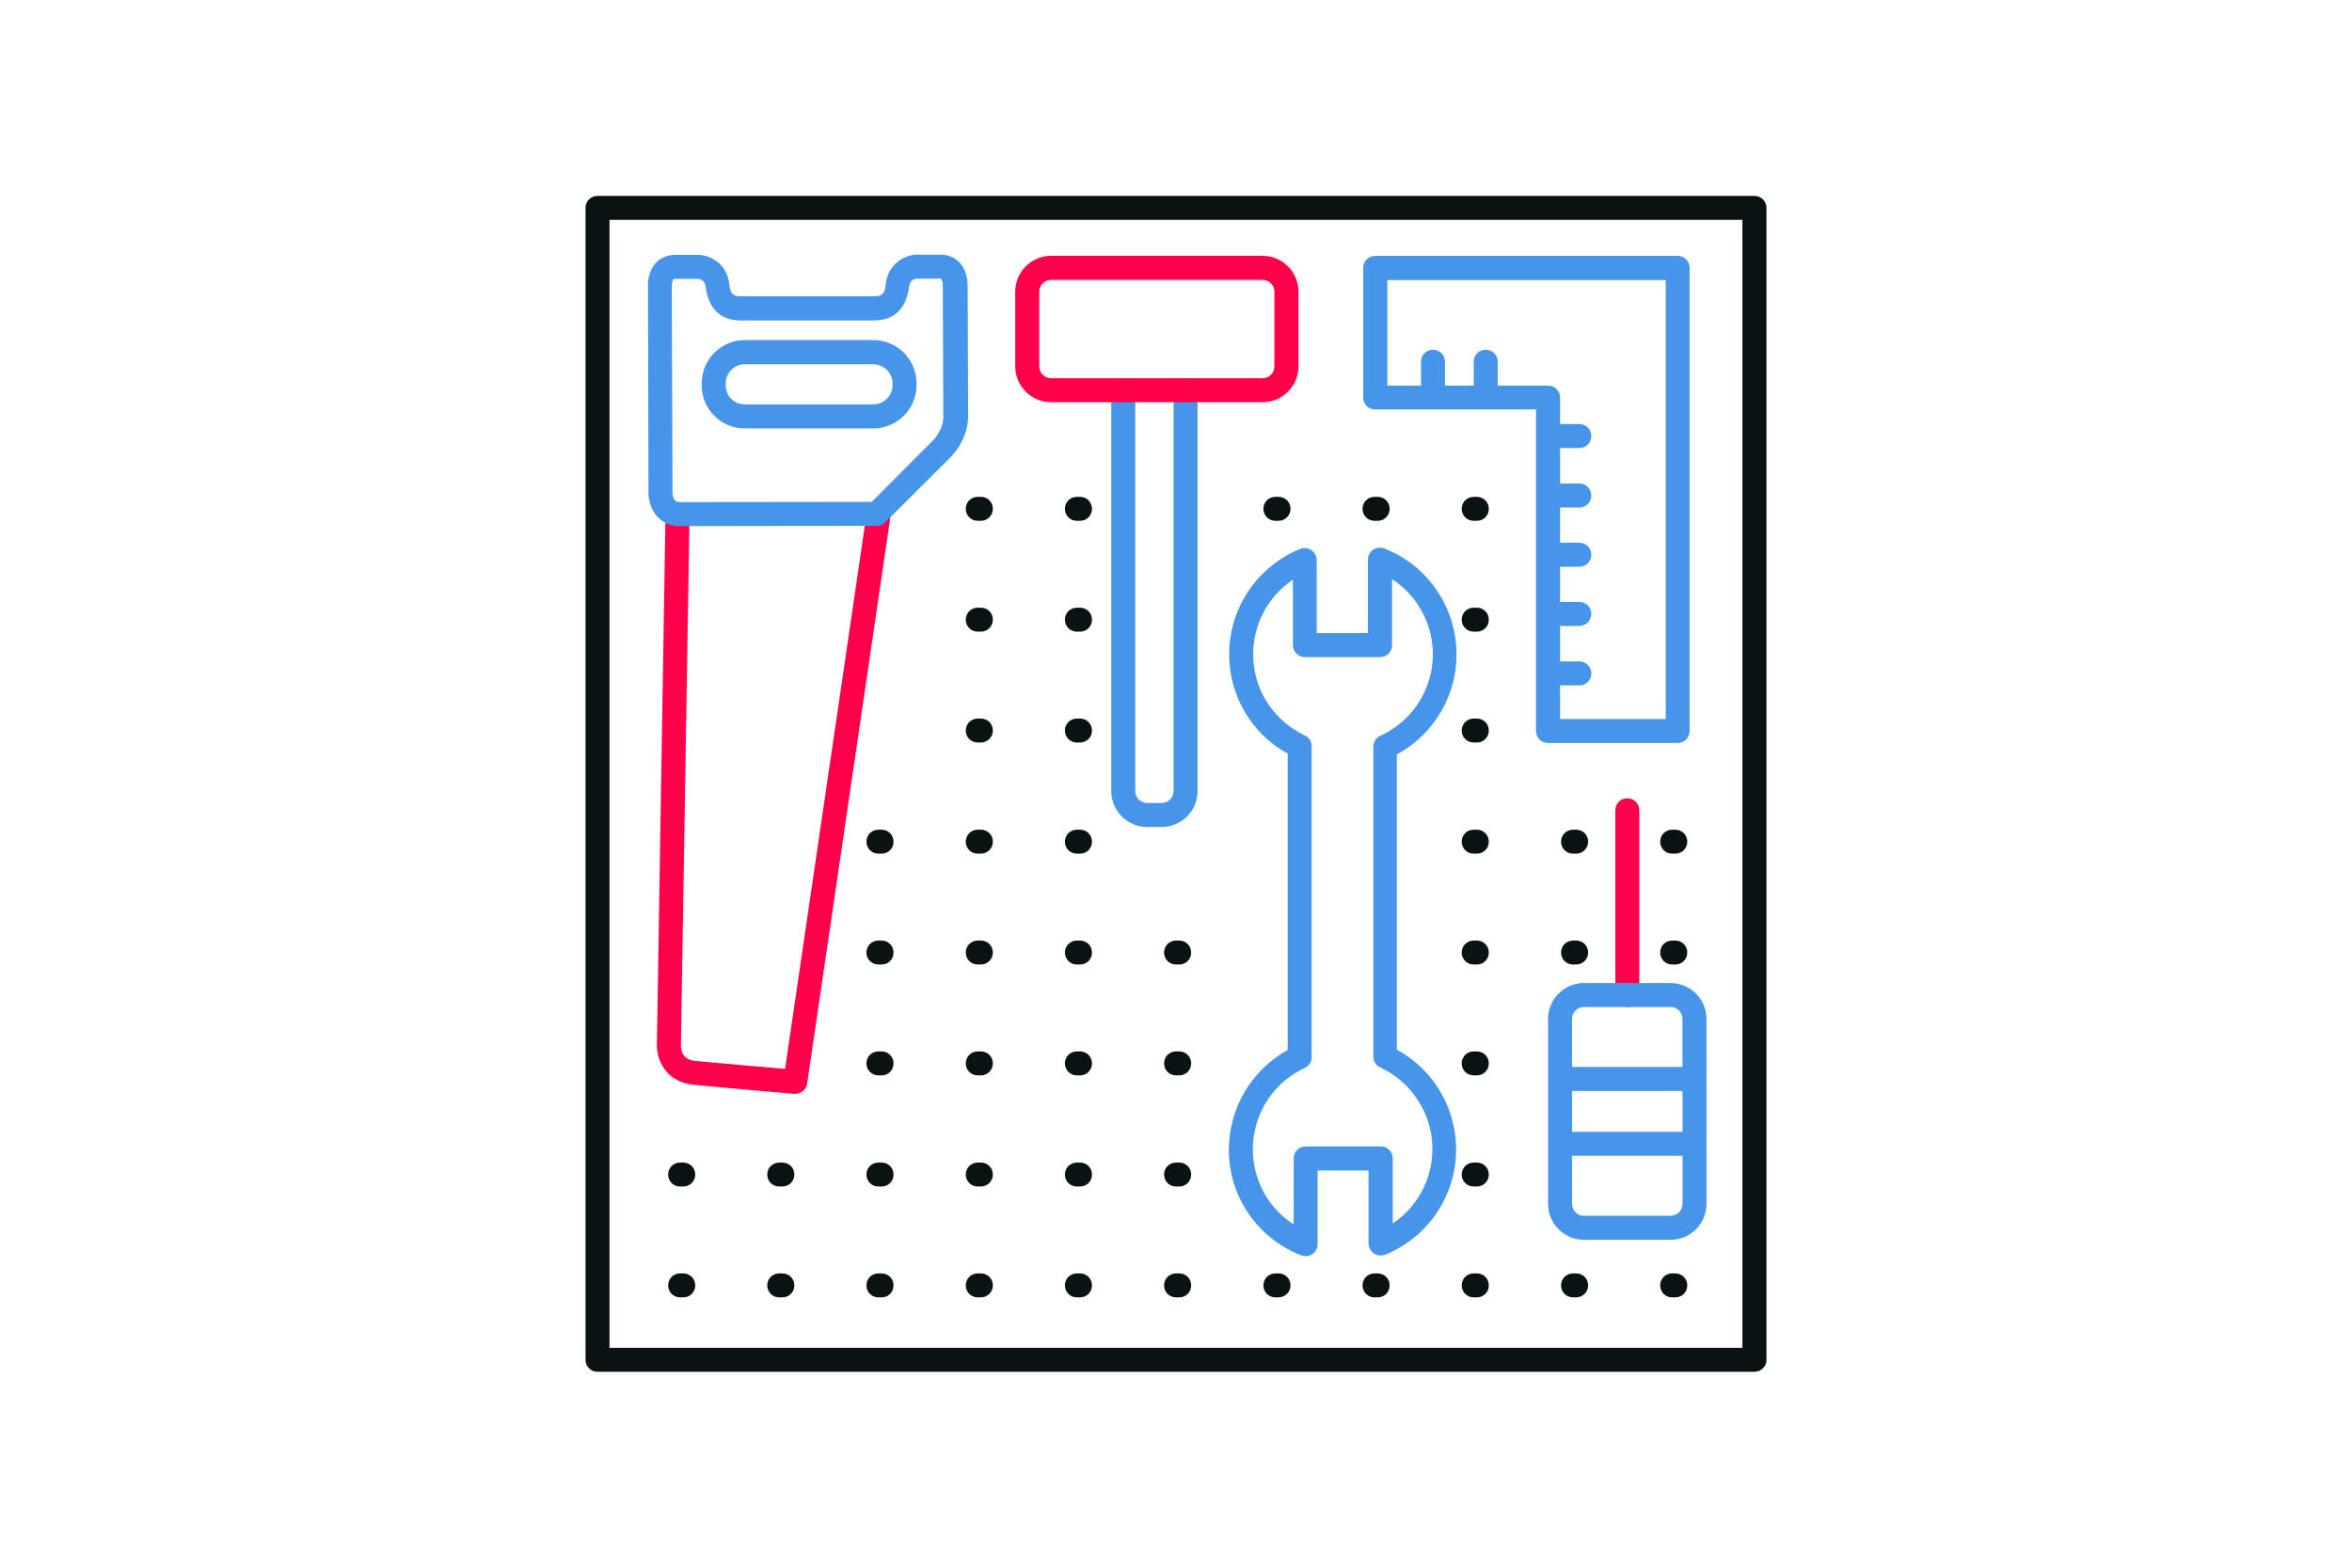 <?xml version="1.0" encoding="UTF-8"?>
<svg id="Layer_1" data-name="Layer 1" xmlns="http://www.w3.org/2000/svg" viewBox="0 0 420 280">
  <defs>
    <style>
      .cls-1 {
        fill: #4695eb;
      }

      .cls-2 {
        fill: #091313;
      }

      .cls-3 {
        fill: #ff004a;
      }
    </style>
  </defs>
  <path class="cls-3" d="M141.99,195.37h-.17c-.13,0-13.33-1.16-18-1.63-4.93-.47-6.6-4.54-6.52-7.16l1.54-94.68c0-1.2.99-2.14,2.19-2.1,1.2,0,2.14.99,2.1,2.19l-1.54,94.73v.04c0,.73.21,2.53,2.61,2.74,3.56.34,12.09,1.07,15.99,1.41l14.57-99.23c.17-1.16,1.24-1.97,2.44-1.8,1.16.17,1.97,1.24,1.8,2.44l-14.87,101.24c-.17,1.03-1.07,1.8-2.14,1.8h0Z"/>
  <path class="cls-2" d="M313.3,245.01H106.7c-1.2,0-2.14-.94-2.14-2.14V37.13c0-1.2.94-2.14,2.14-2.14h206.6c1.2,0,2.14.94,2.14,2.14v205.74c0,1.2-.94,2.14-2.14,2.14ZM108.84,240.73h202.3V39.27H108.84v201.46Z"/>
  <path class="cls-1" d="M156,76.52h-23.02c-4.24,0-7.67-3.43-7.67-7.67v-.39c0-4.24,3.43-7.72,7.67-7.72h23.02c4.2.04,7.63,3.43,7.67,7.67v.39c0,4.24-3.43,7.67-7.67,7.72ZM132.99,72.23h23.02c1.84-.04,3.34-1.54,3.39-3.39v-.39c-.04-1.84-1.54-3.34-3.39-3.39h-23.02c-1.89,0-3.39,1.54-3.39,3.39v.39c0,1.89,1.5,3.39,3.39,3.39Z"/>
  <path class="cls-1" d="M121.54,93.96c-1.59.09-3.17-.56-4.24-1.76-1.63-1.84-1.54-4.41-1.5-5.1l-.09-35.75c-.04-.6-.04-2.83,1.41-4.41.86-.9,2.06-1.41,3.34-1.41h3.77c2.14-.13,5.49,1.16,6,5.19.17,1.29.3,2.19,1.93,2.19h24.09c1.63,0,1.76-.94,1.93-2.19.26-3.09,2.96-5.4,6.04-5.23h3.77c1.24-.04,2.44.47,3.34,1.37,1.46,1.54,1.46,3.77,1.46,4.37l.09,23.06c0,4.2-2.83,7.07-3.26,7.5l-11.53,11.49c-.39.39-.94.64-1.54.64l-34.98.04h-.04ZM124.28,49.81h-3.81c-.13,0-.21.04-.21.04-.21.39-.3.86-.3,1.29v.13l.13,35.92v.26c-.04.39,0,1.46.43,1.93.09.09.3.34,1.03.3h.04l34.08-.04,10.8-10.84.09-.09s1.93-1.84,1.89-4.37l-.09-23.15v-.13c.04-.43-.09-.9-.3-1.29-.04-.04-.13-.04-.21,0h-3.99c-.6,0-1.37.21-1.54,1.5-.34,2.7-1.71,5.92-6.17,5.96h-24c-4.41-.04-5.79-3.26-6.13-5.96-.17-1.24-.94-1.5-1.59-1.46h-.13Z"/>
  <path class="cls-1" d="M207.44,147.71h-2.57c-3.56,0-6.43-2.87-6.43-6.43v-71.58c0-1.2.94-2.14,2.14-2.14s2.14.94,2.14,2.14v71.58c0,1.2.94,2.14,2.14,2.14h2.57c1.2,0,2.14-.94,2.14-2.14v-71.58c0-1.2.94-2.14,2.14-2.14s2.14.94,2.14,2.14v71.58c0,3.56-2.87,6.43-6.43,6.43h0Z"/>
  <path class="cls-1" d="M233.15,224.35c-.26,0-.51-.04-.77-.13-7.8-3-12.99-10.54-12.94-18.9,0-7.37,4.03-14.19,10.5-17.79v-52.93c-9.82-5.44-13.33-17.79-7.89-27.6,2.27-4.07,5.83-7.2,10.12-8.96,1.11-.43,2.36.09,2.79,1.2.09.26.17.51.17.81v13.03h9.13v-13.12c0-1.2.94-2.14,2.14-2.14.26,0,.51.04.77.13,10.46,4.07,15.6,15.86,11.53,26.32-1.76,4.46-5.01,8.19-9.26,10.46v52.76c9.86,5.36,13.46,17.7,8.1,27.52-2.23,4.11-5.87,7.33-10.2,9.09-1.11.43-2.36-.09-2.79-1.2-.09-.26-.17-.51-.17-.81v-13.03h-9.09v13.12c0,1.24-.94,2.19-2.14,2.19h0ZM230.84,103.56c-7.33,4.97-9.26,14.92-4.33,22.25,1.63,2.4,3.86,4.29,6.47,5.53.77.34,1.24,1.11,1.24,1.93v55.55c0,.81-.47,1.59-1.24,1.93-8.02,3.73-11.49,13.24-7.76,21.3,1.24,2.7,3.26,5.01,5.79,6.64v-11.79c0-1.2.94-2.14,2.14-2.14h13.42c1.2,0,2.14.94,2.14,2.14v11.62c7.33-4.93,9.3-14.92,4.33-22.25-1.63-2.44-3.9-4.37-6.56-5.61-.77-.34-1.24-1.11-1.24-1.93v-55.34c0-.86.47-1.63,1.24-1.97,8.06-3.69,11.62-13.16,7.93-21.22-1.24-2.74-3.26-5.1-5.83-6.77v11.79c0,1.2-.94,2.14-2.14,2.14h-13.42c-1.2,0-2.14-.94-2.14-2.14v-11.66h-.04Z"/>
  <path class="cls-3" d="M290.59,179.86c-1.2,0-2.14-.94-2.14-2.14v-33c0-1.2.94-2.14,2.14-2.14s2.14.94,2.14,2.14v33c0,1.2-.94,2.14-2.14,2.14Z"/>
  <path class="cls-2" d="M299.16,152.47h-.56c-1.2,0-2.14-.94-2.14-2.14s.94-2.14,2.14-2.14h.56c1.2,0,2.14.94,2.14,2.14s-.94,2.14-2.14,2.14Z"/>
  <path class="cls-2" d="M299.16,172.27h-.56c-1.2,0-2.14-.94-2.14-2.14s.94-2.14,2.14-2.14h.56c1.2,0,2.14.94,2.14,2.14s-.94,2.14-2.14,2.14Z"/>
  <path class="cls-2" d="M299.16,231.72h-.56c-1.2,0-2.14-.94-2.14-2.14s.94-2.14,2.14-2.14h.56c1.2,0,2.14.94,2.14,2.14s-.94,2.14-2.14,2.14Z"/>
  <path class="cls-2" d="M281.46,152.47h-.56c-1.2,0-2.14-.94-2.14-2.14s.94-2.14,2.14-2.14h.56c1.2,0,2.14.94,2.14,2.14s-.99,2.14-2.14,2.14Z"/>
  <path class="cls-2" d="M281.46,172.27h-.56c-1.2,0-2.14-.94-2.14-2.14s.94-2.14,2.14-2.14h.56c1.2,0,2.14.94,2.14,2.14s-.99,2.14-2.14,2.14Z"/>
  <path class="cls-2" d="M281.46,231.72h-.56c-1.2,0-2.14-.94-2.14-2.14s.94-2.14,2.14-2.14h.56c1.2,0,2.14.94,2.14,2.14s-.99,2.14-2.14,2.14Z"/>
  <path class="cls-2" d="M263.72,93.02h-.56c-1.2,0-2.14-.94-2.14-2.14s.94-2.14,2.14-2.14h.56c1.2,0,2.14.94,2.14,2.14s-.94,2.14-2.14,2.14Z"/>
  <path class="cls-2" d="M263.72,112.82h-.56c-1.2,0-2.14-.94-2.14-2.14s.94-2.14,2.14-2.14h.56c1.2,0,2.14.94,2.14,2.14s-.94,2.14-2.14,2.14Z"/>
  <path class="cls-2" d="M263.72,132.62h-.56c-1.2,0-2.14-.94-2.14-2.14s.94-2.14,2.14-2.14h.56c1.2,0,2.14.94,2.14,2.14s-.94,2.14-2.14,2.14Z"/>
  <path class="cls-2" d="M263.72,152.47h-.56c-1.2,0-2.14-.94-2.14-2.14s.94-2.14,2.14-2.14h.56c1.2,0,2.14.94,2.14,2.14s-.94,2.14-2.14,2.14Z"/>
  <path class="cls-2" d="M263.72,172.27h-.56c-1.2,0-2.14-.94-2.14-2.14s.94-2.14,2.14-2.14h.56c1.2,0,2.14.94,2.14,2.14s-.94,2.14-2.14,2.14Z"/>
  <path class="cls-2" d="M263.72,192.07h-.56c-1.2,0-2.14-.94-2.14-2.14s.94-2.14,2.14-2.14h.56c1.2,0,2.14.94,2.14,2.14s-.94,2.14-2.14,2.14Z"/>
  <path class="cls-2" d="M263.72,211.92h-.56c-1.2,0-2.14-.94-2.14-2.14s.94-2.14,2.14-2.14h.56c1.2,0,2.14.94,2.14,2.14s-.94,2.14-2.14,2.14Z"/>
  <path class="cls-2" d="M263.72,231.72h-.56c-1.2,0-2.14-.94-2.14-2.14s.94-2.14,2.14-2.14h.56c1.2,0,2.14.94,2.14,2.14s-.94,2.14-2.14,2.14Z"/>
  <path class="cls-2" d="M246.01,93.02h-.56c-1.2,0-2.14-.94-2.14-2.14s.94-2.14,2.14-2.14h.56c1.2,0,2.14.94,2.14,2.14s-.94,2.14-2.14,2.14Z"/>
  <path class="cls-2" d="M246.01,231.72h-.56c-1.2,0-2.14-.94-2.14-2.14s.94-2.14,2.14-2.14h.56c1.2,0,2.14.94,2.14,2.14s-.94,2.14-2.14,2.14Z"/>
  <path class="cls-2" d="M228.31,93.02h-.56c-1.2,0-2.14-.94-2.14-2.14s.94-2.14,2.14-2.14h.56c1.2,0,2.14.94,2.14,2.14s-.99,2.14-2.14,2.14Z"/>
  <path class="cls-2" d="M228.31,231.72h-.56c-1.2,0-2.14-.94-2.14-2.14s.94-2.14,2.14-2.14h.56c1.2,0,2.14.94,2.14,2.14s-.99,2.14-2.14,2.14Z"/>
  <path class="cls-2" d="M210.57,172.27h-.56c-1.2,0-2.14-.94-2.14-2.14s.94-2.14,2.14-2.14h.56c1.2,0,2.14.94,2.14,2.14s-.94,2.14-2.14,2.14Z"/>
  <path class="cls-2" d="M210.57,192.07h-.56c-1.2,0-2.14-.94-2.14-2.14s.94-2.14,2.14-2.14h.56c1.2,0,2.14.94,2.14,2.14s-.94,2.14-2.14,2.14Z"/>
  <path class="cls-2" d="M210.57,211.92h-.56c-1.2,0-2.14-.94-2.14-2.14s.94-2.14,2.14-2.14h.56c1.2,0,2.14.94,2.14,2.14s-.94,2.14-2.14,2.14Z"/>
  <path class="cls-2" d="M210.57,231.72h-.56c-1.2,0-2.14-.94-2.14-2.14s.94-2.14,2.14-2.14h.56c1.2,0,2.14.94,2.14,2.14s-.94,2.14-2.14,2.14Z"/>
  <path class="cls-2" d="M192.86,93.02h-.56c-1.2,0-2.14-.94-2.14-2.14s.94-2.14,2.14-2.14h.56c1.2,0,2.14.94,2.14,2.14s-.94,2.14-2.14,2.14Z"/>
  <path class="cls-2" d="M192.86,112.82h-.56c-1.2,0-2.14-.94-2.14-2.14s.94-2.14,2.14-2.14h.56c1.2,0,2.14.94,2.14,2.14s-.94,2.14-2.14,2.14Z"/>
  <path class="cls-2" d="M192.86,132.62h-.56c-1.2,0-2.14-.94-2.14-2.14s.94-2.14,2.14-2.14h.56c1.2,0,2.14.94,2.14,2.14s-.94,2.14-2.14,2.14Z"/>
  <path class="cls-2" d="M192.86,152.47h-.56c-1.2,0-2.14-.94-2.14-2.14s.94-2.14,2.14-2.14h.56c1.2,0,2.14.94,2.14,2.14s-.94,2.14-2.14,2.14Z"/>
  <path class="cls-2" d="M192.86,172.27h-.56c-1.2,0-2.14-.94-2.14-2.14s.94-2.14,2.14-2.14h.56c1.2,0,2.14.94,2.14,2.14s-.94,2.14-2.14,2.14Z"/>
  <path class="cls-2" d="M192.86,192.07h-.56c-1.2,0-2.14-.94-2.14-2.14s.94-2.14,2.14-2.14h.56c1.2,0,2.14.94,2.14,2.14s-.94,2.14-2.14,2.14Z"/>
  <path class="cls-2" d="M192.86,211.92h-.56c-1.2,0-2.14-.94-2.14-2.14s.94-2.14,2.14-2.14h.56c1.2,0,2.14.94,2.14,2.14s-.94,2.14-2.14,2.14Z"/>
  <path class="cls-2" d="M192.86,231.72h-.56c-1.2,0-2.14-.94-2.14-2.14s.94-2.14,2.14-2.14h.56c1.2,0,2.14.94,2.14,2.14s-.94,2.14-2.14,2.14Z"/>
  <path class="cls-2" d="M175.16,93.02h-.56c-1.2,0-2.14-.94-2.14-2.14s.94-2.14,2.14-2.14h.56c1.2,0,2.14.94,2.14,2.14s-.99,2.14-2.14,2.14Z"/>
  <path class="cls-2" d="M175.16,112.82h-.56c-1.2,0-2.14-.94-2.14-2.14s.94-2.14,2.14-2.14h.56c1.2,0,2.14.94,2.14,2.14s-.99,2.14-2.14,2.14Z"/>
  <path class="cls-2" d="M175.16,132.62h-.56c-1.2,0-2.14-.94-2.14-2.14s.94-2.14,2.14-2.14h.56c1.2,0,2.14.94,2.14,2.14s-.99,2.14-2.14,2.14Z"/>
  <path class="cls-2" d="M175.16,152.47h-.56c-1.2,0-2.14-.94-2.14-2.14s.94-2.14,2.14-2.14h.56c1.2,0,2.14.94,2.14,2.14s-.99,2.14-2.14,2.14Z"/>
  <path class="cls-2" d="M175.16,172.27h-.56c-1.2,0-2.14-.94-2.14-2.14s.94-2.14,2.14-2.14h.56c1.2,0,2.14.94,2.14,2.14s-.99,2.14-2.14,2.14Z"/>
  <path class="cls-2" d="M175.16,192.07h-.56c-1.2,0-2.14-.94-2.14-2.14s.94-2.14,2.14-2.14h.56c1.2,0,2.14.94,2.14,2.14s-.99,2.14-2.14,2.14Z"/>
  <path class="cls-2" d="M175.16,211.92h-.56c-1.2,0-2.14-.94-2.14-2.14s.94-2.14,2.14-2.14h.56c1.2,0,2.14.94,2.14,2.14s-.99,2.14-2.14,2.14Z"/>
  <path class="cls-2" d="M175.16,231.72h-.56c-1.2,0-2.14-.94-2.14-2.14s.94-2.14,2.14-2.14h.56c1.2,0,2.14.94,2.14,2.14s-.99,2.14-2.14,2.14Z"/>
  <path class="cls-2" d="M157.46,152.47h-.6c-1.2,0-2.14-.94-2.14-2.14s.94-2.14,2.14-2.14h.56c1.2,0,2.14.94,2.14,2.14s-.94,2.14-2.1,2.14h0Z"/>
  <path class="cls-2" d="M157.46,172.27h-.6c-1.2,0-2.14-.94-2.14-2.14s.94-2.14,2.14-2.14h.56c1.2,0,2.14.94,2.14,2.14s-.94,2.14-2.1,2.14h0Z"/>
  <path class="cls-2" d="M157.46,192.07h-.6c-1.2,0-2.14-.94-2.14-2.14s.94-2.14,2.14-2.14h.56c1.2,0,2.14.94,2.14,2.14s-.94,2.14-2.1,2.14h0Z"/>
  <path class="cls-2" d="M157.46,211.92h-.6c-1.2,0-2.14-.94-2.14-2.14s.94-2.14,2.14-2.14h.56c1.2,0,2.14.94,2.14,2.14s-.94,2.14-2.1,2.14h0Z"/>
  <path class="cls-2" d="M157.46,231.72h-.6c-1.2,0-2.14-.94-2.14-2.14s.94-2.14,2.14-2.14h.56c1.2,0,2.14.94,2.14,2.14s-.94,2.14-2.1,2.14h0Z"/>
  <path class="cls-2" d="M139.71,211.92h-.56c-1.2,0-2.14-.94-2.14-2.14s.94-2.14,2.14-2.14h.56c1.2,0,2.14.94,2.14,2.14s-.94,2.14-2.14,2.14Z"/>
  <path class="cls-2" d="M139.71,231.72h-.56c-1.2,0-2.14-.94-2.14-2.14s.94-2.14,2.14-2.14h.56c1.2,0,2.14.94,2.14,2.14s-.94,2.14-2.14,2.14Z"/>
  <path class="cls-2" d="M122.01,211.92h-.56c-1.2,0-2.14-.94-2.14-2.14s.94-2.14,2.14-2.14h.56c1.2,0,2.14.94,2.14,2.14s-.94,2.14-2.14,2.14Z"/>
  <path class="cls-2" d="M122.01,231.72h-.56c-1.2,0-2.14-.94-2.14-2.14s.94-2.14,2.14-2.14h.56c1.2,0,2.14.94,2.14,2.14s-.94,2.14-2.14,2.14Z"/>
  <path class="cls-1" d="M298.3,175.58h-15.43c-3.56,0-6.43,2.87-6.43,6.43v33c0,3.56,2.87,6.43,6.43,6.43h15.43c3.56,0,6.43-2.87,6.43-6.43v-33c0-3.56-2.87-6.43-6.43-6.43ZM280.73,194.86h19.72v7.29h-19.72v-7.29ZM282.87,179.86h15.43c1.2,0,2.14.94,2.14,2.14v8.57h-19.72v-8.57c0-1.2.94-2.14,2.14-2.14ZM298.3,217.15h-15.43c-1.2,0-2.14-.94-2.14-2.14v-8.58h19.72v8.58c0,1.2-.94,2.14-2.14,2.14Z"/>
  <path class="cls-1" d="M299.58,45.7h-54.01c-1.2,0-2.14.94-2.14,2.14v23.15c0,1.2.94,2.14,2.14,2.14h28.72v57.43c0,1.2.94,2.14,2.14,2.14h23.15c1.2,0,2.14-.94,2.14-2.14V47.84c0-1.2-.94-2.14-2.14-2.14ZM297.44,128.42h-18.86v-6s3.44,0,3.44,0c1.2,0,2.14-.94,2.14-2.14s-.94-2.14-2.14-2.14h-3.44v-6.34s3.44,0,3.44,0c1.2,0,2.14-.94,2.14-2.14s-.94-2.14-2.14-2.14h-3.44v-6.3s3.44,0,3.44,0c1.2,0,2.14-.94,2.14-2.14s-.94-2.14-2.14-2.14h-3.44v-6.3s3.44,0,3.44,0c1.2,0,2.14-.94,2.14-2.14s-.94-2.14-2.14-2.14h-3.44v-6.34s3.44,0,3.44,0c1.2,0,2.14-.94,2.14-2.14s-.94-2.14-2.14-2.14h-3.44v-4.72c0-1.2-.94-2.14-2.14-2.14h-8.99v-4.28c0-1.2-.94-2.14-2.14-2.14s-2.14.94-2.14,2.14v4.28h-5.14v-4.28c0-1.2-.94-2.14-2.14-2.14s-2.14.94-2.14,2.14v4.28h-6.01v-18.86h49.72v78.44Z"/>
  <path class="cls-3" d="M225.44,71.84h-37.72c-3.56,0-6.43-2.87-6.43-6.43v-13.29c0-3.56,2.87-6.43,6.43-6.43h37.72c3.56,0,6.43,2.87,6.43,6.43v13.29c0,3.56-2.87,6.43-6.43,6.43ZM187.72,49.99c-1.2,0-2.14.94-2.14,2.14v13.29c0,1.2.94,2.14,2.14,2.14h37.72c1.2,0,2.14-.94,2.14-2.14v-13.29c0-1.2-.94-2.14-2.14-2.14h-37.72Z"/>
</svg>